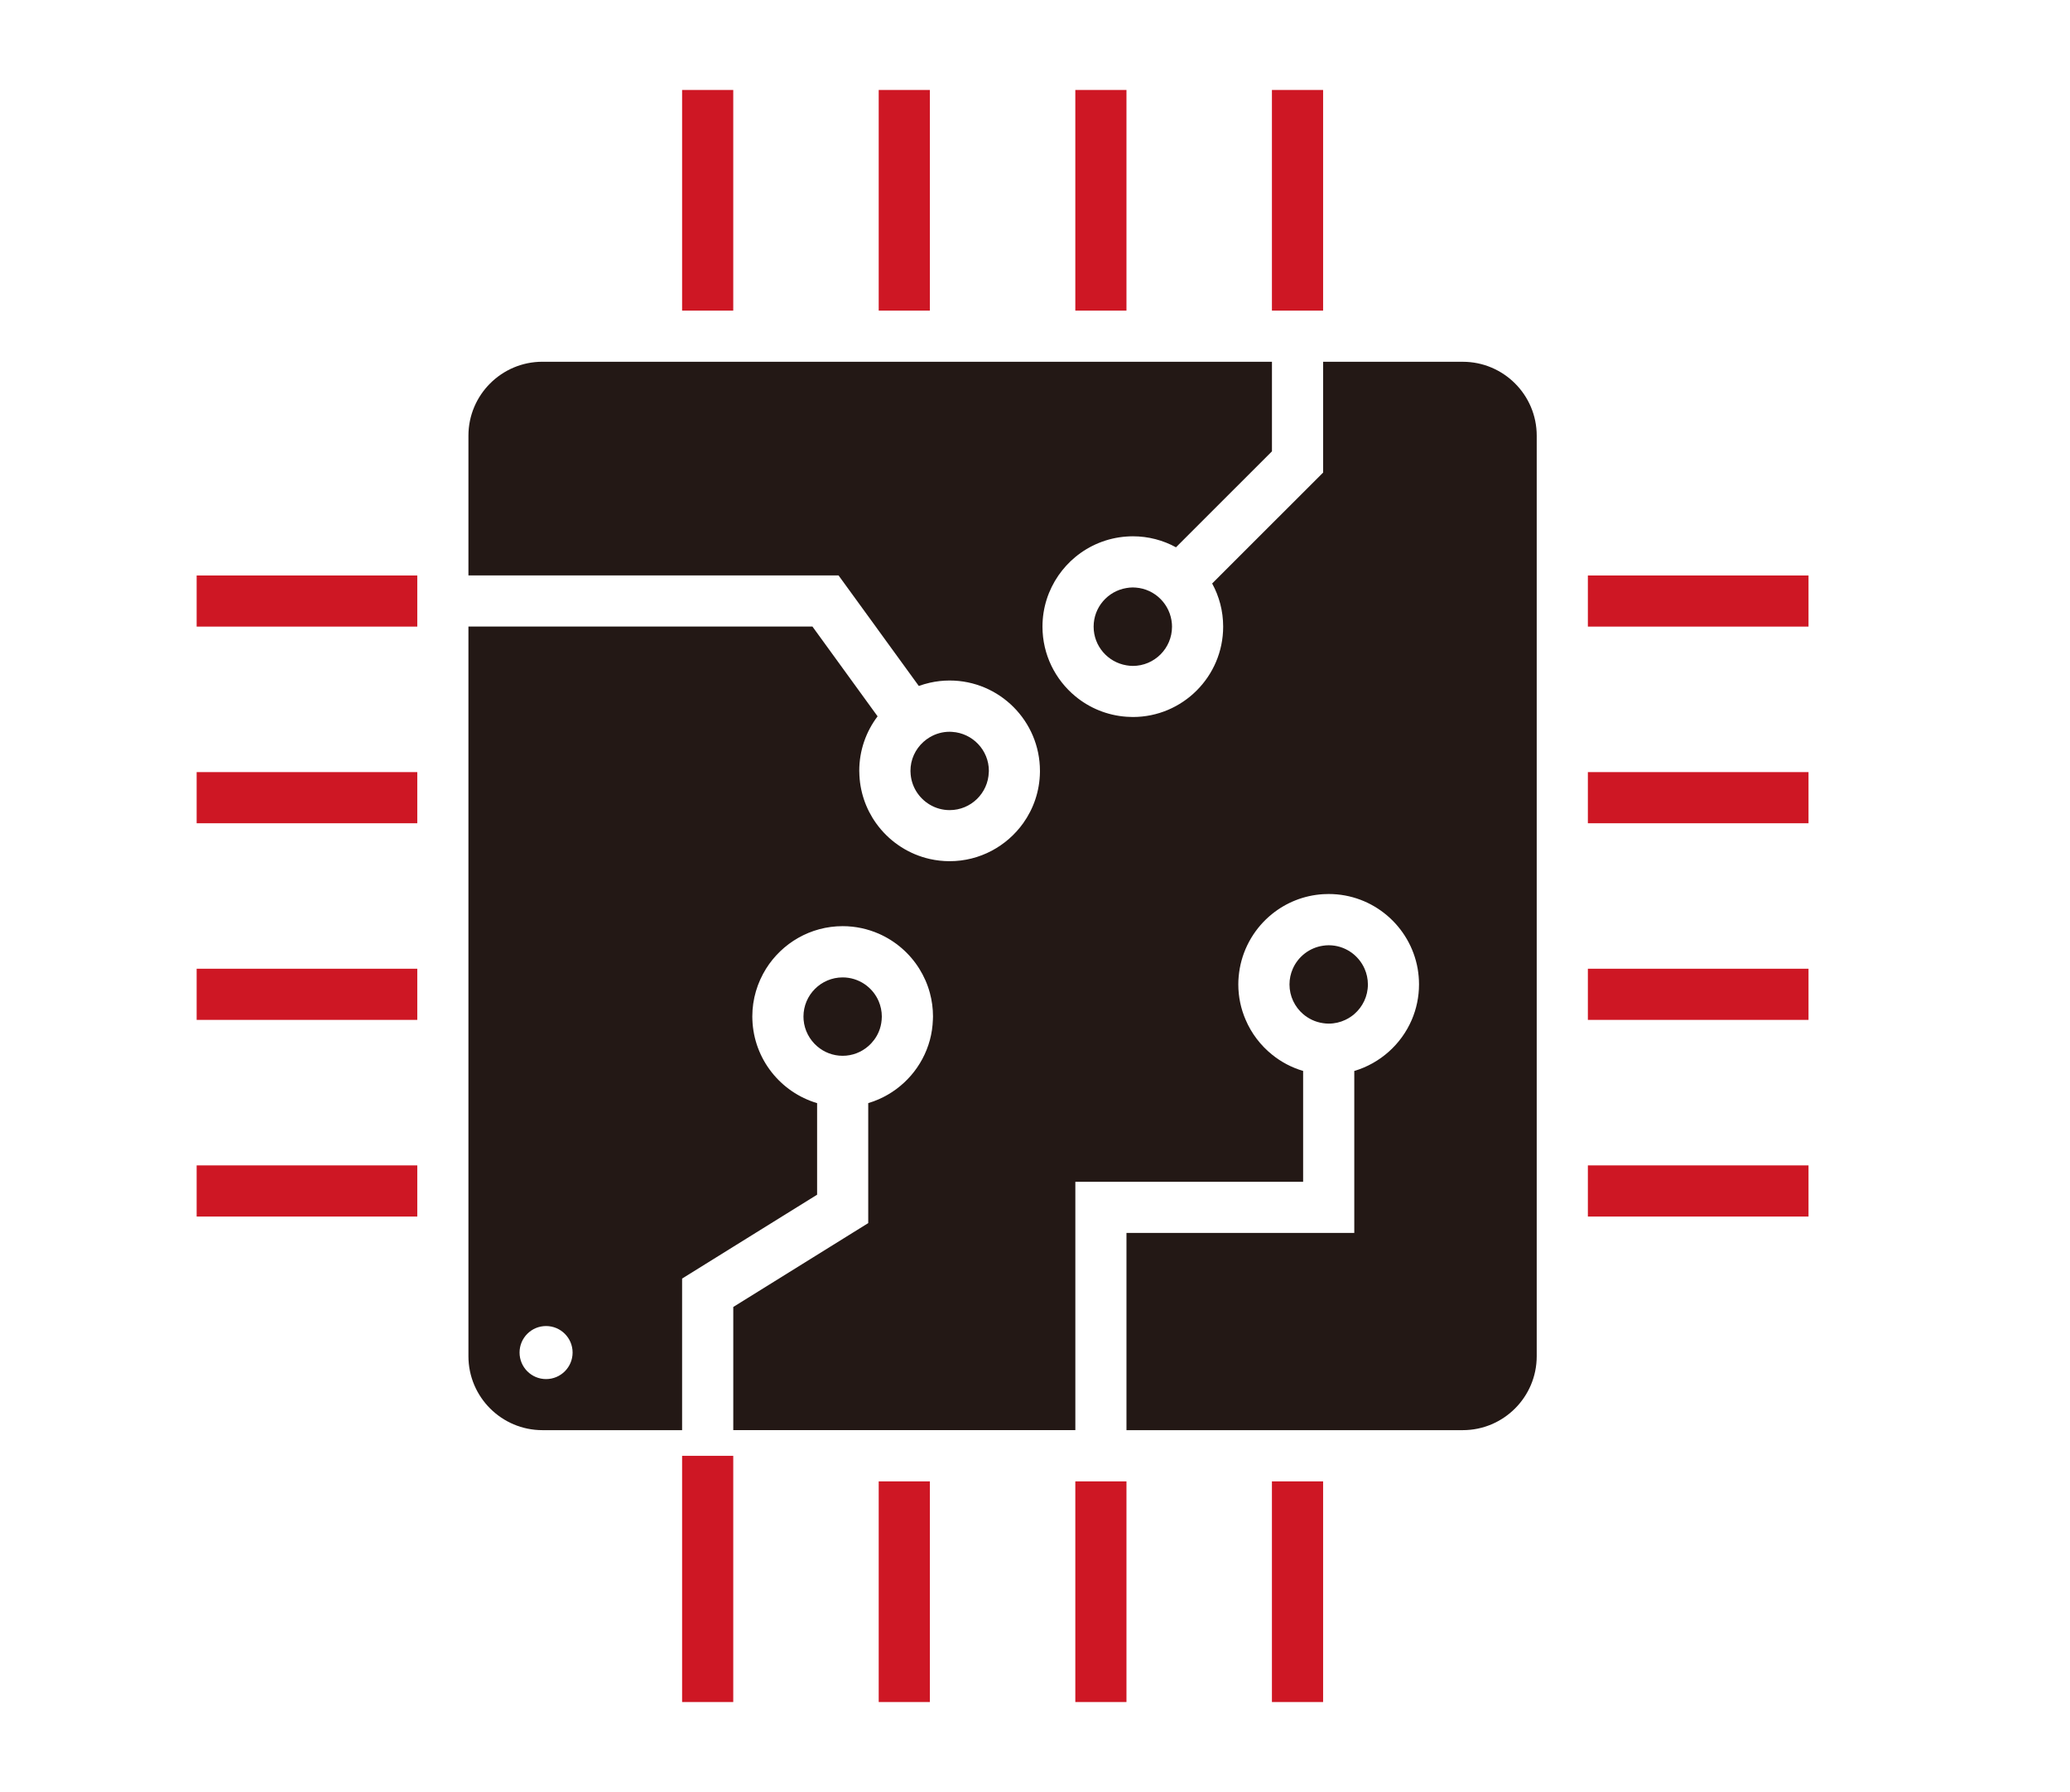 <?xml version="1.0" encoding="iso-8859-1"?>
<!-- Generator: Adobe Illustrator 16.0.0, SVG Export Plug-In . SVG Version: 6.00 Build 0)  -->
<!DOCTYPE svg PUBLIC "-//W3C//DTD SVG 1.1//EN" "http://www.w3.org/Graphics/SVG/1.1/DTD/svg11.dtd">
<svg version="1.1" id="Layer_1" xmlns="http://www.w3.org/2000/svg" xmlns:xlink="http://www.w3.org/1999/xlink" x="0px" y="0px"
	 width="74.5px" height="64.5px" viewBox="0 0 74.5 64.5" style="enable-background:new 0 0 74.5 64.5;" xml:space="preserve">
<g>
	<rect x="7.077" y="20.709" style="fill:#CE1724;" width="7.941" height="1.84"/>
	<rect x="57.148" y="20.709" style="fill:#CE1724;" width="7.941" height="1.84"/>
	<rect x="7.077" y="27.785" style="fill:#CE1724;" width="7.941" height="1.841"/>
	<rect x="57.148" y="27.785" style="fill:#CE1724;" width="7.941" height="1.841"/>
	<rect x="57.148" y="34.861" style="fill:#CE1724;" width="7.941" height="1.841"/>
	<rect x="7.077" y="34.861" style="fill:#CE1724;" width="7.941" height="1.841"/>
	<rect x="7.077" y="41.938" style="fill:#CE1724;" width="7.941" height="1.841"/>
	<rect x="57.148" y="41.938" style="fill:#CE1724;" width="7.941" height="1.841"/>
	<rect x="45.777" y="3.237" style="fill:#CE1724;" width="1.842" height="7.941"/>
	<rect x="45.777" y="53.309" style="fill:#CE1724;" width="1.842" height="7.941"/>
	<rect x="38.701" y="53.309" style="fill:#CE1724;" width="1.841" height="7.941"/>
	<rect x="38.701" y="3.237" style="fill:#CE1724;" width="1.841" height="7.941"/>
	<rect x="31.625" y="53.309" style="fill:#CE1724;" width="1.841" height="7.941"/>
	<rect x="31.625" y="3.237" style="fill:#CE1724;" width="1.841" height="7.941"/>
	<polygon style="fill:#CE1724;" points="24.549,53.309 24.549,61.25 26.39,61.25 26.39,53.309 26.39,52.39 24.549,52.39 	"/>
	<rect x="24.549" y="3.237" style="fill:#CE1724;" width="1.841" height="7.941"/>
	<path style="fill:#231815;" d="M52.646,13.019h-5.026v3.987l-1.842,1.84l-1.864,1.863l-0.288,0.289
		c0.253,0.461,0.396,0.99,0.396,1.551c0,0.001,0,0.001,0,0.002c0,1.792-1.457,3.251-3.25,3.251c-0.076,0-0.153-0.004-0.229-0.009
		c-0.696-0.049-1.333-0.316-1.841-0.736c-0.722-0.597-1.183-1.499-1.183-2.506c0,0,0-0.001,0-0.002c0-0.683,0.213-1.316,0.574-1.84
		c0.172-0.248,0.376-0.472,0.608-0.664c0.508-0.42,1.145-0.688,1.841-0.737c0.075-0.005,0.152-0.009,0.229-0.009
		c0.563,0,1.092,0.144,1.553,0.396l3.454-3.453v-3.224h-5.235h-1.841h-5.235h-1.841H26.39h-1.841h-5.028
		c-1.467,0-2.662,1.193-2.662,2.661v5.029h7.69h1.841h3.79l1.337,1.84l0.108,0.15l0,0l1.443,1.987l0,0
		c0.129-0.047,0.262-0.085,0.397-0.116c0.229-0.052,0.468-0.08,0.712-0.08c1.794,0,3.251,1.459,3.251,3.251c0,0.015,0,0.029,0,0.043
		c-0.009,0.686-0.231,1.32-0.603,1.841c-0.591,0.826-1.558,1.367-2.648,1.367c-0.244,0-0.483-0.028-0.712-0.079
		c-0.741-0.167-1.385-0.585-1.841-1.163c-0.032-0.041-0.063-0.083-0.094-0.125c-0.372-0.521-0.594-1.155-0.603-1.841
		c0-0.014-0.002-0.028-0.002-0.043c0-0.736,0.246-1.416,0.66-1.962l0,0l-2.345-3.231H26.39h-1.841h-7.69v5.236v1.841v5.235v1.841
		v5.235v1.841v5.029c0,1.468,1.195,2.661,2.662,2.661h5.028v-5.455l1.841-1.144l1.758-1.092l0,0l1.26-0.782v-1.059v-2.236
		c-1.31-0.388-2.277-1.579-2.329-2.999c0-0.04-0.003-0.079-0.003-0.119c0-0.632,0.184-1.222,0.496-1.722
		c0.576-0.917,1.596-1.529,2.756-1.529c0.461,0,0.9,0.098,1.298,0.271c0.603,0.264,1.112,0.705,1.458,1.258
		c0.168,0.269,0.299,0.563,0.383,0.876c0.073,0.27,0.112,0.553,0.112,0.845c0,0.04-0.002,0.079-0.004,0.119
		c-0.009,0.25-0.045,0.494-0.108,0.727c-0.258,0.958-0.945,1.742-1.841,2.134c-0.122,0.054-0.247,0.099-0.378,0.138v2.236v1.841
		v0.241l-4.857,3.018v4.432h5.235h1.841h5.235v-7.69v-1.247h1.841h5.235H46.9v-0.594v-3.395c-0.415-0.122-0.796-0.325-1.123-0.591
		c-0.409-0.331-0.737-0.759-0.946-1.25c-0.17-0.392-0.264-0.824-0.264-1.277c0-0.192,0.02-0.38,0.051-0.564
		c0.14-0.788,0.563-1.479,1.159-1.962c0.51-0.413,1.146-0.674,1.842-0.717c0.066-0.004,0.133-0.006,0.201-0.006
		c1.601,0,2.933,1.162,3.202,2.686c0.031,0.184,0.049,0.372,0.049,0.564c0,0.453-0.093,0.885-0.261,1.277
		c-0.379,0.883-1.139,1.565-2.069,1.841v3.395v1.841v0.593h-1.122h-1.842h-5.235v7.097h5.235h1.842h5.026
		c1.469,0,2.662-1.193,2.662-2.661v-5.029v-1.841v-5.235v-1.841v-5.235v-1.841v-5.236v-1.84V15.68
		C55.308,14.212,54.114,13.019,52.646,13.019z M19.653,49.628c-0.527,0-0.954-0.428-0.954-0.955s0.427-0.954,0.954-0.954
		s0.955,0.427,0.955,0.954S20.181,49.628,19.653,49.628z"/>
	<path style="fill:#231815;" d="M33.466,28.958c0.209,0.124,0.452,0.195,0.712,0.195c0.764,0,1.386-0.609,1.409-1.367
		c0-0.014,0.003-0.028,0.003-0.043c0-0.749-0.587-1.36-1.324-1.406c-0.028-0.001-0.057-0.004-0.088-0.004
		c-0.26,0-0.503,0.072-0.712,0.195c-0.336,0.198-0.584,0.529-0.668,0.921c-0.02,0.095-0.03,0.194-0.03,0.295
		c0,0.015,0.001,0.029,0.002,0.043C32.785,28.285,33.061,28.719,33.466,28.958z"/>
	<path style="fill:#231815;" d="M40.876,21.145c-0.035-0.002-0.07-0.005-0.105-0.005c-0.078,0-0.154,0.008-0.229,0.021
		c-0.669,0.109-1.182,0.689-1.182,1.389c0,0.001,0,0.001,0,0.002c0,0.7,0.512,1.28,1.182,1.391c0.074,0.012,0.15,0.021,0.229,0.021
		c0.777,0,1.41-0.633,1.41-1.411c0,0,0-0.001,0-0.002c0-0.035-0.002-0.068-0.004-0.103C42.124,21.752,41.57,21.196,40.876,21.145z"
		/>
	<path style="fill:#231815;" d="M31.625,37.134c0.058-0.134,0.093-0.28,0.106-0.432c0.003-0.04,0.006-0.079,0.006-0.119
		c0-0.195-0.041-0.381-0.112-0.551c-0.215-0.505-0.717-0.859-1.298-0.859c-0.777,0-1.41,0.632-1.41,1.41
		c0,0.04,0.002,0.08,0.005,0.119c0.032,0.377,0.214,0.713,0.485,0.948c0.246,0.214,0.568,0.344,0.92,0.344s0.673-0.13,0.92-0.344
		C31.409,37.51,31.54,37.334,31.625,37.134z"/>
	<path style="fill:#231815;" d="M47.82,36.836c0.214,0,0.416-0.048,0.598-0.134c0.117-0.056,0.226-0.125,0.323-0.209
		c0.3-0.259,0.49-0.64,0.49-1.067c0-0.2-0.043-0.391-0.119-0.564c-0.218-0.497-0.715-0.846-1.292-0.846
		c-0.069,0-0.135,0.006-0.201,0.016c-0.49,0.071-0.899,0.392-1.091,0.83c-0.076,0.173-0.119,0.364-0.119,0.564
		c0,0.427,0.191,0.81,0.491,1.068c0.097,0.083,0.206,0.153,0.322,0.208c0.123,0.058,0.256,0.098,0.396,0.118
		C47.686,36.83,47.751,36.836,47.82,36.836z"/>
</g>
</svg>
